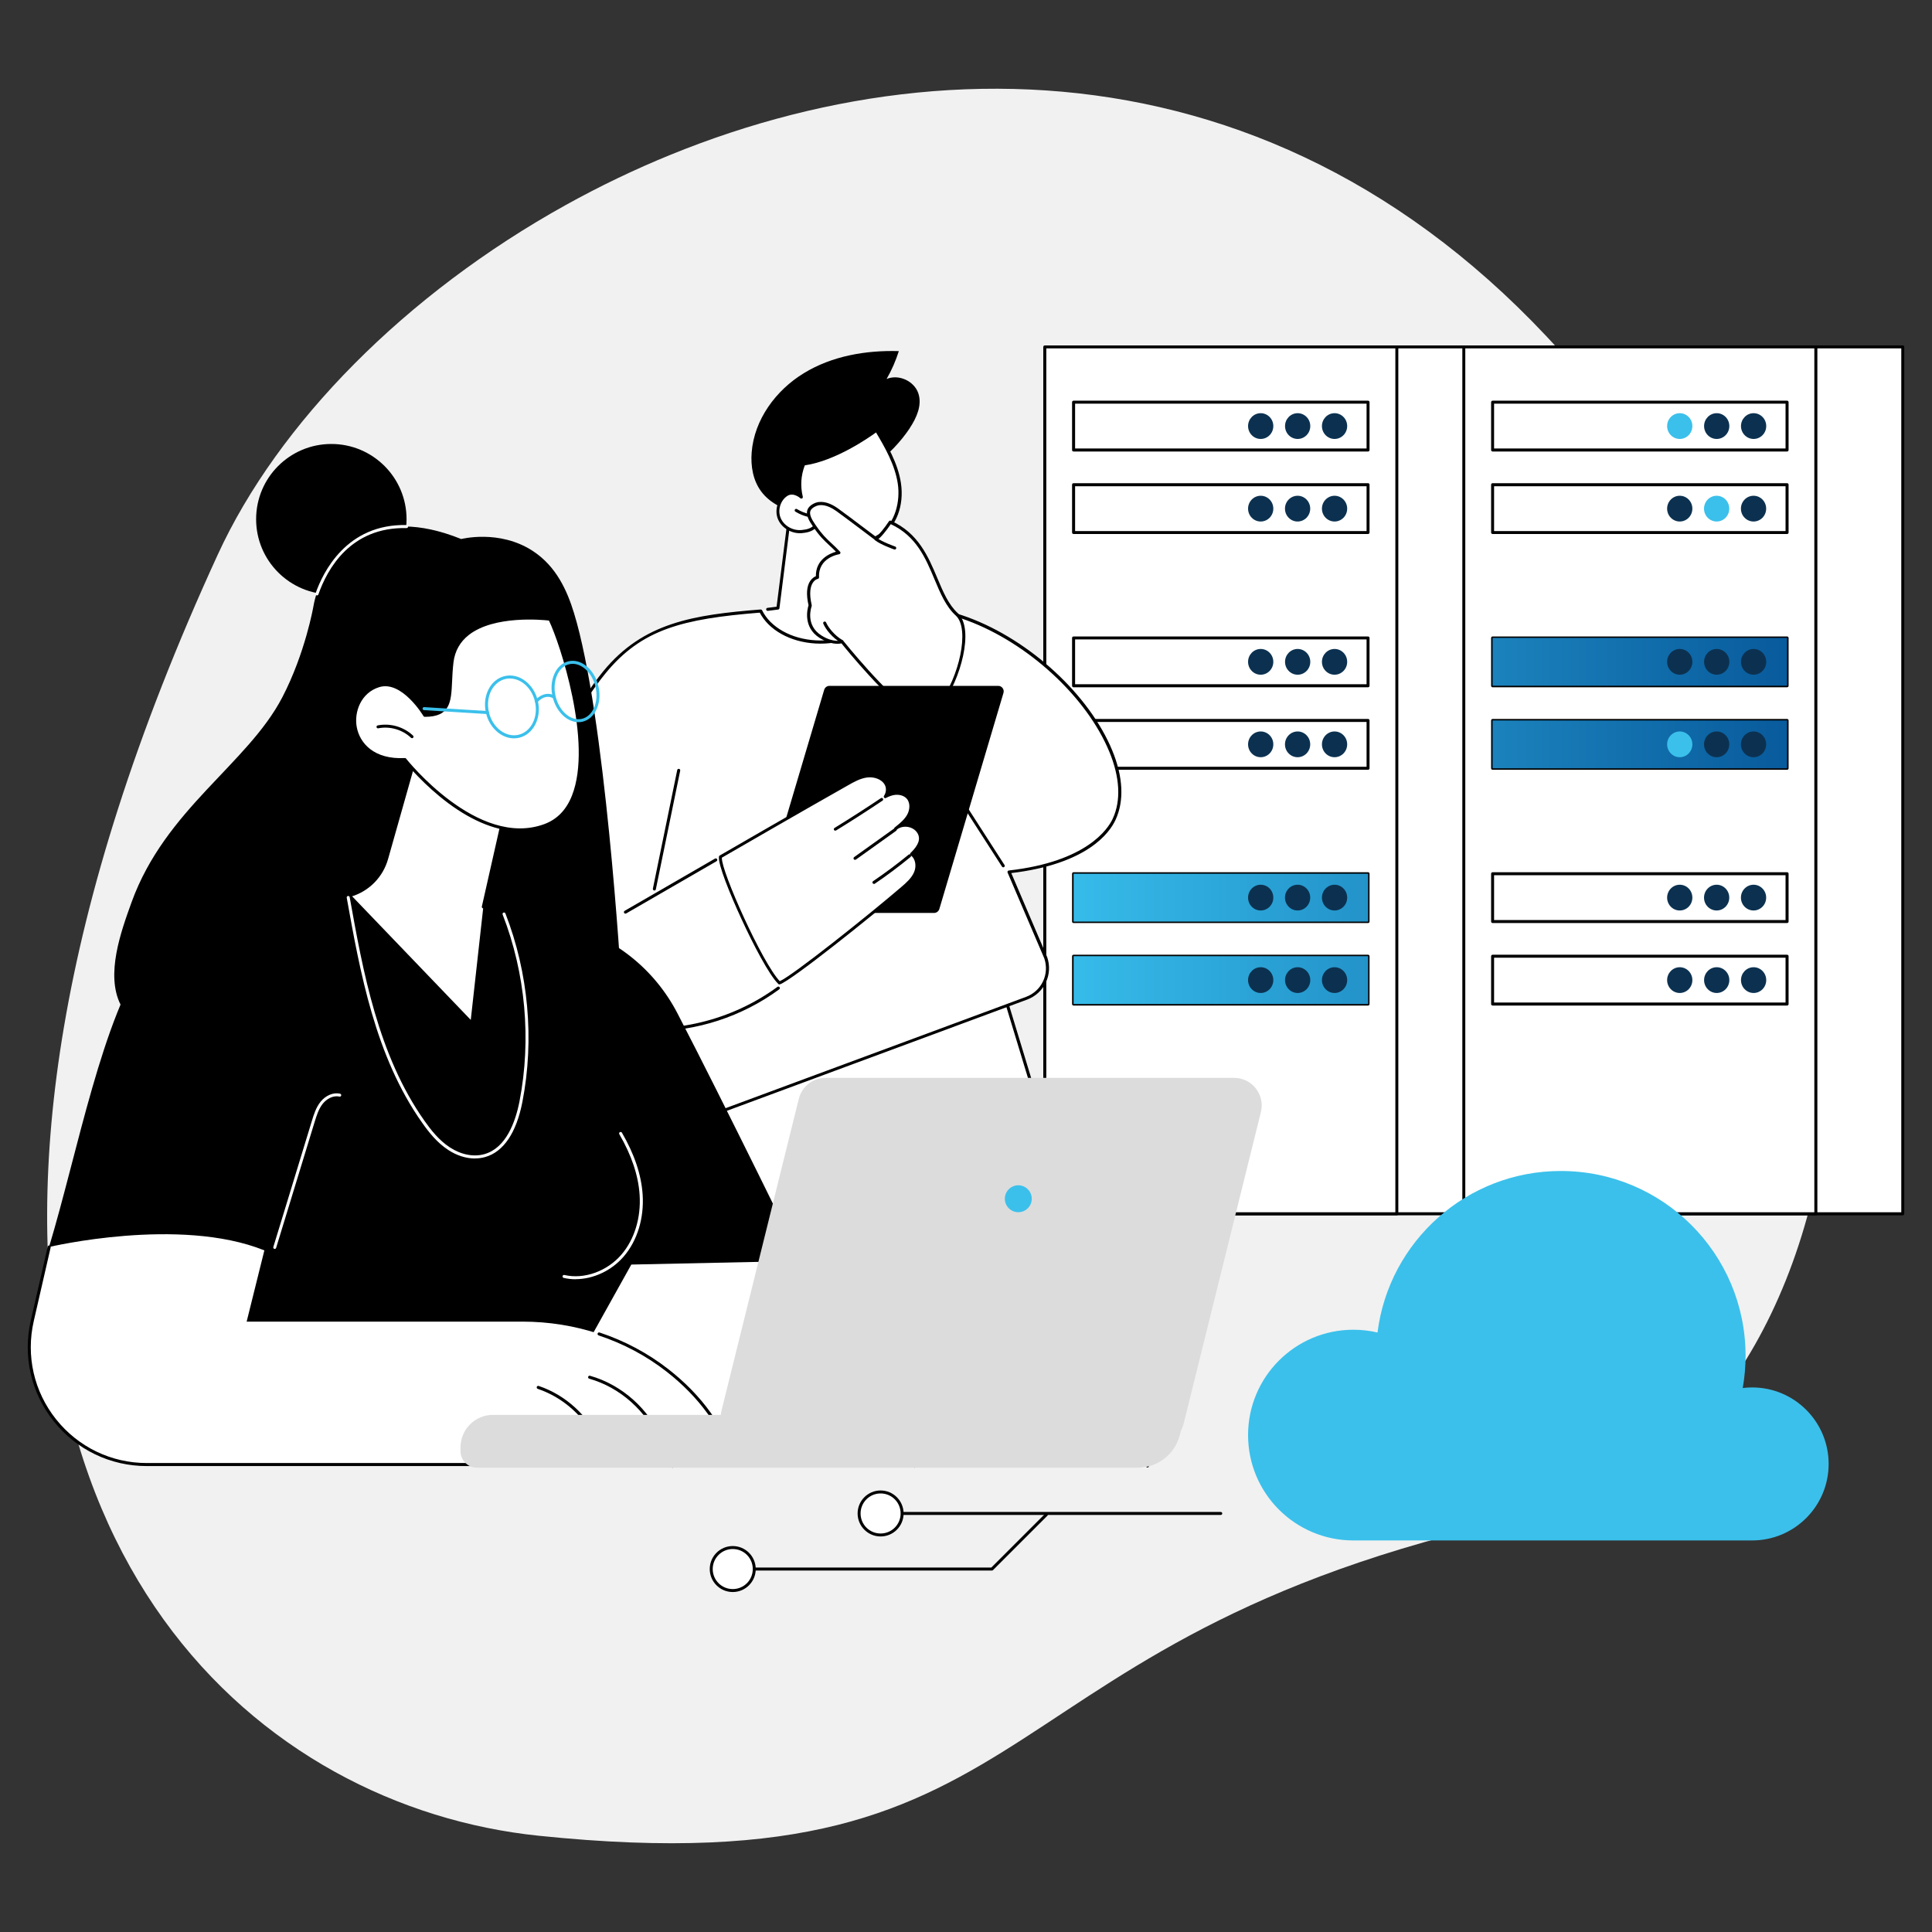 <?xml version="1.0" encoding="UTF-8"?>
<svg id="Layer_1" xmlns="http://www.w3.org/2000/svg" xmlns:xlink="http://www.w3.org/1999/xlink" viewBox="0 0 300 300">
  <rect x="0" y="0" width="300" height="300" fill="#333333" stroke="none"/>
  <defs>
    <style>
      .cls-1 {
        fill: none;
      }

      .cls-2 {
        fill: #f1f1f1;
      }

      .cls-3 {
        fill: url(#linear-gradient-4);
      }

      .cls-4 {
        fill: url(#linear-gradient-3);
      }

      .cls-5 {
        fill: url(#linear-gradient-2);
      }

      .cls-6 {
        fill: url(#linear-gradient);
      }

      .cls-7 {
        fill: #0c3150;
      }

      .cls-8 {
        fill: #3bc0eb;
      }

      .cls-9 {
        clip-path: url(#clippath-1);
      }

      .cls-10 {
        clip-path: url(#clippath-3);
      }

      .cls-11 {
        clip-path: url(#clippath-2);
      }

      .cls-12 {
        fill: #fff;
      }

      .cls-13 {
        fill: #dcdcdc;
      }

      .cls-14 {
        clip-path: url(#clippath);
      }
    </style>
    <clipPath id="clippath">
      <rect class="cls-1" x="166.7" y="135.66" width="45.73" height="7.43" transform="translate(379.14 278.76) rotate(180)"/>
    </clipPath>
    <linearGradient id="linear-gradient" x1="162.5" y1="128.12" x2="282.61" y2="128.12" gradientUnits="userSpaceOnUse">
      <stop offset="0" stop-color="#38bfec"/>
      <stop offset=".52" stop-color="#1e88c1"/>
      <stop offset="1" stop-color="#065698"/>
    </linearGradient>
    <clipPath id="clippath-1">
      <rect class="cls-1" x="166.7" y="148.48" width="45.73" height="7.43" transform="translate(379.14 304.38) rotate(180)"/>
    </clipPath>
    <linearGradient id="linear-gradient-2" y1="128.12" y2="128.12" xlink:href="#linear-gradient"/>
    <clipPath id="clippath-2">
      <rect class="cls-1" x="231.77" y="99.06" width="45.73" height="7.43" transform="translate(509.27 205.54) rotate(180)"/>
    </clipPath>
    <linearGradient id="linear-gradient-3" x1="162.5" y1="128.12" x2="282.61" y2="128.12" xlink:href="#linear-gradient"/>
    <clipPath id="clippath-3">
      <rect class="cls-1" x="231.77" y="111.87" width="45.73" height="7.43" transform="translate(509.27 231.17) rotate(180)"/>
    </clipPath>
    <linearGradient id="linear-gradient-4" x1="162.5" y1="128.12" x2="282.61" y2="128.12" xlink:href="#linear-gradient"/>
  </defs>
  <g>
    <path class="cls-2" d="M9.94,159.42c1.79-10.55,4.54-21.82,8.39-33.83,3.96-12.37,9.08-25.53,15.49-39.48,9.37-20.39,29.15-40.47,54.04-54.28,5.23-2.9,10.69-5.53,16.32-7.82,48.41-19.71,109.82-14.87,152.88,49.66,1.04,1.57,2.05,3.13,3.03,4.7,1.38,2.21,2.7,4.43,3.95,6.64,12.23,21.58,18.44,43.13,20.08,62.9,3.18,38.33-10.83,69.96-31.55,82.19-3.82,2.26-7.86,3.85-12.07,4.7-90.79,18.44-74.71,58.78-156.88,50.25-43.02-4.46-87.68-43.22-73.68-125.64Z"/>
    <g>
      <g>
        <g>
          <rect class="cls-12" x="185.69" y="53.87" width="44.7" height="134.61"/>
          <path d="M230.39,188.71h-44.7c-.13,0-.23-.1-.23-.23V53.87c0-.13.1-.23.23-.23h44.7c.13,0,.23.1.23.23v134.61c0,.13-.1.23-.23.23ZM185.92,188.24h44.24V54.1h-44.24v134.14Z"/>
        </g>
        <g>
          <rect class="cls-12" x="162.23" y="53.87" width="54.67" height="134.61"/>
          <path d="M216.9,188.71h-54.67c-.13,0-.23-.1-.23-.23V53.87c0-.13.1-.23.23-.23h54.67c.13,0,.23.1.23.23v134.61c0,.13-.1.23-.23.23ZM162.47,188.24h54.2V54.1h-54.2v134.14Z"/>
        </g>
        <g>
          <g>
            <rect class="cls-12" x="166.7" y="62.45" width="45.73" height="7.43" transform="translate(379.14 132.33) rotate(180)"/>
            <path d="M212.43,70.11h-45.73c-.13,0-.23-.1-.23-.23v-7.43c0-.13.1-.23.23-.23h45.73c.13,0,.23.1.23.23v7.43c0,.13-.1.23-.23.23ZM166.94,69.64h45.26v-6.96h-45.26v6.96Z"/>
          </g>
          <g>
            <ellipse class="cls-7" cx="207.23" cy="66.16" rx="1.96" ry="2"/>
            <ellipse class="cls-7" cx="201.5" cy="66.16" rx="1.96" ry="2"/>
            <ellipse class="cls-7" cx="195.76" cy="66.16" rx="1.96" ry="2"/>
          </g>
        </g>
        <g>
          <g>
            <rect class="cls-12" x="166.7" y="75.26" width="45.73" height="7.43" transform="translate(379.14 157.95) rotate(180)"/>
            <path d="M212.43,82.92h-45.73c-.13,0-.23-.1-.23-.23v-7.43c0-.13.1-.23.23-.23h45.73c.13,0,.23.1.23.23v7.43c0,.13-.1.23-.23.23ZM166.94,82.46h45.26v-6.96h-45.26v6.96Z"/>
          </g>
          <g>
            <path class="cls-7" d="M205.27,78.98c0-1.1.88-2,1.96-2s1.96.89,1.96,2-.88,2-1.96,2-1.96-.89-1.96-2Z"/>
            <path class="cls-7" d="M199.53,78.98c0-1.1.88-2,1.96-2s1.96.89,1.96,2-.88,2-1.96,2-1.96-.89-1.96-2Z"/>
            <path class="cls-7" d="M193.8,78.98c0-1.1.88-2,1.96-2s1.96.89,1.96,2-.88,2-1.96,2-1.96-.89-1.96-2Z"/>
          </g>
        </g>
        <g>
          <g>
            <rect class="cls-12" x="166.7" y="135.66" width="45.73" height="7.43" transform="translate(379.14 278.76) rotate(180)"/>
            <path d="M212.43,143.33h-45.73c-.13,0-.23-.1-.23-.23v-7.43c0-.13.1-.23.23-.23h45.73c.13,0,.23.1.23.23v7.43c0,.13-.1.23-.23.23ZM166.94,142.86h45.26v-6.96h-45.26v6.96Z"/>
          </g>
          <g class="cls-14">
            <rect class="cls-6" x="162.5" y="97.37" width="120.12" height="61.5"/>
          </g>
          <g>
            <path class="cls-7" d="M205.27,139.38c0-1.1.88-2,1.96-2s1.96.89,1.96,2-.88,2-1.96,2-1.96-.89-1.96-2Z"/>
            <path class="cls-7" d="M199.53,139.38c0-1.1.88-2,1.96-2s1.96.89,1.96,2-.88,2-1.96,2-1.96-.89-1.96-2Z"/>
            <path class="cls-7" d="M193.8,139.38c0-1.1.88-2,1.96-2s1.96.89,1.96,2-.88,2-1.96,2-1.96-.89-1.96-2Z"/>
          </g>
        </g>
        <g>
          <g>
            <rect class="cls-12" x="166.7" y="148.48" width="45.73" height="7.43" transform="translate(379.14 304.38) rotate(180)"/>
            <path d="M212.43,156.14h-45.73c-.13,0-.23-.1-.23-.23v-7.43c0-.13.1-.23.23-.23h45.73c.13,0,.23.1.23.23v7.43c0,.13-.1.23-.23.23ZM166.94,155.67h45.26v-6.96h-45.26v6.96Z"/>
          </g>
          <g class="cls-9">
            <rect class="cls-5" x="162.5" y="97.37" width="120.12" height="61.5"/>
          </g>
          <g>
            <ellipse class="cls-7" cx="207.23" cy="152.19" rx="1.96" ry="2"/>
            <ellipse class="cls-7" cx="201.5" cy="152.19" rx="1.96" ry="2"/>
            <ellipse class="cls-7" cx="195.76" cy="152.19" rx="1.96" ry="2"/>
          </g>
        </g>
        <g>
          <g>
            <rect class="cls-12" x="166.7" y="99.06" width="45.73" height="7.43" transform="translate(379.14 205.54) rotate(180)"/>
            <path d="M212.43,106.72h-45.73c-.13,0-.23-.1-.23-.23v-7.43c0-.13.1-.23.23-.23h45.73c.13,0,.23.1.23.23v7.43c0,.13-.1.23-.23.23ZM166.94,106.25h45.26v-6.96h-45.26v6.96Z"/>
          </g>
          <g>
            <ellipse class="cls-7" cx="207.23" cy="102.77" rx="1.96" ry="2"/>
            <ellipse class="cls-7" cx="201.5" cy="102.77" rx="1.96" ry="2"/>
            <ellipse class="cls-7" cx="195.76" cy="102.77" rx="1.96" ry="2"/>
          </g>
        </g>
        <g>
          <g>
            <rect class="cls-12" x="166.7" y="111.87" width="45.73" height="7.43" transform="translate(379.14 231.17) rotate(180)"/>
            <path d="M212.43,119.53h-45.73c-.13,0-.23-.1-.23-.23v-7.43c0-.13.1-.23.23-.23h45.73c.13,0,.23.1.23.23v7.43c0,.13-.1.23-.23.23ZM166.94,119.06h45.26v-6.96h-45.26v6.96Z"/>
          </g>
          <g>
            <path class="cls-7" d="M205.27,115.58c0-1.1.88-2,1.96-2s1.96.89,1.96,2-.88,2-1.96,2-1.96-.89-1.96-2Z"/>
            <path class="cls-7" d="M199.53,115.58c0-1.1.88-2,1.96-2s1.96.89,1.96,2-.88,2-1.96,2-1.96-.89-1.96-2Z"/>
            <path class="cls-7" d="M193.8,115.58c0-1.1.88-2,1.96-2s1.96.89,1.96,2-.88,2-1.96,2-1.96-.89-1.96-2Z"/>
          </g>
        </g>
      </g>
      <g>
        <g>
          <rect class="cls-12" x="250.76" y="53.87" width="44.7" height="134.61"/>
          <path d="M295.46,188.71h-44.7c-.13,0-.23-.1-.23-.23V53.87c0-.13.1-.23.23-.23h44.7c.13,0,.23.1.23.23v134.61c0,.13-.1.23-.23.23ZM250.99,188.24h44.24V54.1h-44.24v134.14Z"/>
        </g>
        <g>
          <rect class="cls-12" x="227.3" y="53.87" width="54.67" height="134.61"/>
          <path d="M281.97,188.71h-54.67c-.13,0-.23-.1-.23-.23V53.87c0-.13.1-.23.23-.23h54.67c.13,0,.23.1.23.23v134.61c0,.13-.1.23-.23.23ZM227.53,188.24h54.2V54.1h-54.2v134.14Z"/>
        </g>
        <g>
          <g>
            <rect class="cls-12" x="231.77" y="62.45" width="45.73" height="7.43" transform="translate(509.27 132.33) rotate(180)"/>
            <path d="M277.5,70.11h-45.73c-.13,0-.23-.1-.23-.23v-7.43c0-.13.1-.23.23-.23h45.73c.13,0,.23.1.23.23v7.43c0,.13-.1.23-.23.23ZM232,69.64h45.26v-6.96h-45.26v6.96Z"/>
          </g>
          <g>
            <ellipse class="cls-7" cx="272.3" cy="66.16" rx="1.96" ry="2"/>
            <ellipse class="cls-7" cx="266.57" cy="66.16" rx="1.96" ry="2"/>
            <ellipse class="cls-8" cx="260.83" cy="66.16" rx="1.96" ry="2"/>
          </g>
        </g>
        <g>
          <g>
            <rect class="cls-12" x="231.77" y="75.26" width="45.73" height="7.43" transform="translate(509.27 157.95) rotate(180)"/>
            <path d="M277.5,82.92h-45.73c-.13,0-.23-.1-.23-.23v-7.43c0-.13.1-.23.23-.23h45.73c.13,0,.23.1.23.23v7.43c0,.13-.1.23-.23.23ZM232,82.46h45.26v-6.96h-45.26v6.96Z"/>
          </g>
          <g>
            <path class="cls-7" d="M270.33,78.98c0-1.1.88-2,1.96-2s1.96.89,1.96,2-.88,2-1.96,2-1.96-.89-1.96-2Z"/>
            <path class="cls-8" d="M264.6,78.98c0-1.1.88-2,1.96-2s1.96.89,1.96,2-.88,2-1.96,2-1.96-.89-1.96-2Z"/>
            <path class="cls-7" d="M258.87,78.98c0-1.1.88-2,1.96-2s1.96.89,1.96,2-.88,2-1.96,2-1.96-.89-1.96-2Z"/>
          </g>
        </g>
        <g>
          <g>
            <rect class="cls-12" x="231.77" y="135.66" width="45.73" height="7.43" transform="translate(509.27 278.76) rotate(180)"/>
            <path d="M277.5,143.33h-45.73c-.13,0-.23-.1-.23-.23v-7.43c0-.13.1-.23.23-.23h45.73c.13,0,.23.1.23.23v7.43c0,.13-.1.23-.23.23ZM232,142.86h45.26v-6.96h-45.26v6.96Z"/>
          </g>
          <g>
            <path class="cls-7" d="M270.33,139.38c0-1.1.88-2,1.96-2s1.96.89,1.96,2-.88,2-1.96,2-1.96-.89-1.96-2Z"/>
            <path class="cls-7" d="M264.6,139.38c0-1.1.88-2,1.96-2s1.96.89,1.96,2-.88,2-1.96,2-1.96-.89-1.96-2Z"/>
            <path class="cls-7" d="M258.87,139.38c0-1.1.88-2,1.96-2s1.96.89,1.96,2-.88,2-1.96,2-1.96-.89-1.96-2Z"/>
          </g>
        </g>
        <g>
          <g>
            <rect class="cls-12" x="231.77" y="148.48" width="45.73" height="7.43" transform="translate(509.27 304.38) rotate(180)"/>
            <path d="M277.5,156.14h-45.73c-.13,0-.23-.1-.23-.23v-7.43c0-.13.1-.23.23-.23h45.73c.13,0,.23.1.23.23v7.43c0,.13-.1.23-.23.23ZM232,155.67h45.26v-6.96h-45.26v6.96Z"/>
          </g>
          <g>
            <ellipse class="cls-7" cx="272.3" cy="152.19" rx="1.96" ry="2"/>
            <ellipse class="cls-7" cx="266.57" cy="152.19" rx="1.96" ry="2"/>
            <ellipse class="cls-7" cx="260.83" cy="152.19" rx="1.96" ry="2"/>
          </g>
        </g>
        <g>
          <g>
            <rect class="cls-12" x="231.77" y="99.06" width="45.73" height="7.43" transform="translate(509.27 205.54) rotate(180)"/>
            <path d="M277.5,106.72h-45.73c-.13,0-.23-.1-.23-.23v-7.43c0-.13.1-.23.23-.23h45.73c.13,0,.23.1.23.23v7.43c0,.13-.1.23-.23.23ZM232,106.25h45.26v-6.96h-45.26v6.96Z"/>
          </g>
          <g class="cls-11">
            <rect class="cls-4" x="162.5" y="97.37" width="120.12" height="61.5"/>
          </g>
          <g>
            <ellipse class="cls-7" cx="272.3" cy="102.77" rx="1.96" ry="2"/>
            <ellipse class="cls-7" cx="266.57" cy="102.77" rx="1.96" ry="2"/>
            <ellipse class="cls-7" cx="260.83" cy="102.77" rx="1.96" ry="2"/>
          </g>
        </g>
        <g>
          <g>
            <rect class="cls-12" x="231.77" y="111.87" width="45.73" height="7.43" transform="translate(509.27 231.17) rotate(180)"/>
            <path d="M277.5,119.53h-45.73c-.13,0-.23-.1-.23-.23v-7.43c0-.13.1-.23.23-.23h45.73c.13,0,.23.1.23.23v7.43c0,.13-.1.23-.23.23ZM232,119.06h45.26v-6.96h-45.26v6.96Z"/>
          </g>
          <g class="cls-10">
            <rect class="cls-3" x="162.5" y="97.37" width="120.12" height="61.5"/>
          </g>
          <g>
            <path class="cls-7" d="M270.33,115.58c0-1.1.88-2,1.96-2s1.96.89,1.96,2-.88,2-1.96,2-1.96-.89-1.96-2Z"/>
            <path class="cls-7" d="M264.6,115.58c0-1.1.88-2,1.96-2s1.96.89,1.96,2-.88,2-1.96,2-1.96-.89-1.96-2Z"/>
            <path class="cls-8" d="M258.87,115.58c0-1.1.88-2,1.96-2s1.96.89,1.96,2-.88,2-1.96,2-1.96-.89-1.96-2Z"/>
          </g>
        </g>
      </g>
    </g>
    <g>
      <g>
        <polygon class="cls-12" points="178.27 227.9 155.79 153.99 130.52 145.53 105.99 162.86 104.41 227.9 178.27 227.9"/>
        <path d="M104.42,227.9s0,0,0,0c-.13,0-.23-.11-.23-.24l1.57-64.8c0-.07.04-.14.1-.19l24.54-17.33c.06-.04.14-.05.21-.03l25.27,8.47c.07.02.13.08.15.15l22.37,73.64c.04.12-.03.25-.16.29s-.25-.03-.29-.16l-22.34-73.52-25.04-8.39-24.34,17.2-1.57,64.69c0,.13-.11.23-.23.23Z"/>
        <path d="M142.01,227.9c-.12,0-.22-.09-.23-.21l-4.53-39.17c-.16-1.39.4-2.74,1.49-3.61l2.17-1.74c.1-.08.25-.06.33.04.08.1.06.25-.04.33l-2.17,1.74c-.96.77-1.46,1.97-1.31,3.19l4.53,39.17c.01.13-.08.24-.21.26,0,0-.02,0-.03,0Z"/>
      </g>
      <g>
        <g>
          <path d="M141.27,66.47c1.06-1.6,1.94-3.57,1.33-5.39-.64-1.92-3.06-3.02-4.93-2.23.79-1.37,1.42-2.82,1.9-4.33-5.11-.15-10.36.75-14.72,3.41-4.37,2.65-7.73,7.22-8.13,12.31-.17,2.12.2,4.35,1.47,6.06,1.33,1.8,3.47,2.81,5.64,3.35,2.82.7,5.93.68,8.5-.67,1.73-.92,3.15-2.52,3.76-4.39.16-.48.26-.97.3-1.47.03-.36-.15-1.02-.02-1.34.16-.38.87-.75,1.18-1.03.44-.39.87-.8,1.27-1.22.91-.95,1.74-1.98,2.47-3.07Z"/>
          <path d="M136.56,66.68c-.06,0-.12-.02-.16-.07-.09-.09-.09-.24,0-.33,1.07-1.08,1.86-2.41,2.28-3.87.04-.12.17-.19.29-.16.12.04.19.17.16.29-.45,1.53-1.28,2.93-2.4,4.07-.05.05-.11.07-.17.07Z"/>
        </g>
        <path class="cls-12" d="M136.09,94.25l-2.86-.31.75-9.75s-2.37-11.88-11.51-3.01l-1.67,13.24-2.69.34s1.09,6.18,8.76,6.16c6.52-.01,9.33-2.21,9.22-6.66Z"/>
        <path d="M119.2,94.85c-.12,0-.22-.09-.23-.2-.02-.13.07-.24.2-.26l1.42-.18,1.65-13.06c0-.05.03-.1.07-.14,2.84-2.76,5.35-3.82,7.45-3.17,3.37,1.05,4.41,6.09,4.46,6.3,0,.02,0,.04,0,.06l-.74,9.53,1.46.16c.13.01.22.13.21.26-.01.13-.13.22-.26.21l-1.68-.18c-.13-.01-.22-.12-.21-.25l.75-9.72c-.09-.42-1.15-4.99-4.13-5.92-1.91-.59-4.24.42-6.93,3l-1.66,13.16c-.01.11-.1.19-.2.2l-1.6.2s-.02,0-.03,0Z"/>
        <g>
          <path class="cls-12" d="M126.7,81.63c1.37,1.17,3,2.08,4.77,2.42,1.77.34,3.69.06,5.19-.93,2.52-1.67,3.43-5.05,2.98-8.04-.44-2.99-2-5.68-3.54-8.27,0,0-5.89,4.51-11.3,5.24-.69,1.76-.77,3.47-.37,5.15,0,0-1.2-1.09-2.3-.37-1.19.78-1.67,2.46-1.1,3.76.57,1.3,2.07,2.1,3.48,1.96.8-.08,1.53-.23,2.18-.92Z"/>
          <path d="M132.93,84.42c-.49,0-.99-.05-1.49-.14-1.62-.31-3.24-1.11-4.72-2.33-.69.64-1.48.76-2.17.83-1.55.15-3.11-.73-3.72-2.1-.62-1.4-.09-3.22,1.18-4.05.78-.51,1.59-.24,2.09.04-.27-1.59-.1-3.17.5-4.71.03-.08.1-.13.19-.15,5.29-.71,11.13-5.15,11.19-5.2.05-.04.12-.06.19-.04.07.01.12.05.16.11,1.38,2.32,3.1,5.21,3.57,8.35.51,3.44-.7,6.69-3.09,8.27-1.1.73-2.46,1.11-3.87,1.11ZM126.7,81.39c.05,0,.11.02.15.06,1.45,1.25,3.06,2.06,4.66,2.37,1.81.34,3.64.02,5.02-.9,2.54-1.69,3.28-5.14,2.88-7.81-.44-2.95-2.04-5.71-3.38-7.96-1.1.8-6.27,4.41-11.06,5.11-.61,1.61-.71,3.21-.31,4.88.02.1-.02.2-.11.25-.09.05-.2.04-.28-.03-.04-.04-1.08-.96-2.02-.35-1.09.71-1.54,2.27-1.01,3.47.53,1.19,1.89,1.96,3.25,1.82.84-.08,1.47-.25,2.03-.84.05-.05.11-.07.17-.07Z"/>
        </g>
        <path d="M125.57,80.27s-.04,0-.05,0c-.71-.16-1.38-.44-2.01-.82-.11-.07-.15-.21-.08-.32.07-.11.21-.15.32-.08.58.35,1.21.61,1.87.76.13.03.2.15.18.28-.02.11-.12.18-.23.18Z"/>
      </g>
      <g>
        <g>
          <path class="cls-12" d="M172.99,127.22c4.4-9.47-8.28-25.77-22.75-31.11-5.53-2.04-10.62-2.23-14.14-2.02-.31.98-.75,1.93-1.4,2.74-1.26,1.55-3.27,2.4-5.2,2.71-1.85.29-3.8.19-5.61-.31-1.63-.45-3.21-1.28-4.42-2.48-.55-.55-1-1.18-1.35-1.86-11.25.89-18.33,2.26-24.27,9.51-7.66,9.35-14.04,26.94-12.18,38.04,1.86,11.1,6.96,14.54,13.48,16.68l-.29,6.01c-.32,6.65,6.26,11.47,12.51,9.15l52.02-19.27c2.53-.94,3.86-3.72,2.99-6.27-1.9-4.45-3.8-8.9-5.71-13.35,12.93-1.46,15.81-7.08,16.31-8.16Z"/>
          <path d="M104.14,175.09c-1.99,0-3.96-.63-5.62-1.84-2.59-1.89-4.04-4.94-3.89-8.14l.28-5.83c-6.78-2.26-11.66-6.02-13.47-16.81-.88-5.24.02-12.27,2.53-19.79,2.36-7.07,5.9-13.79,9.7-18.44,6.23-7.6,14.06-8.77,24.44-9.6.09,0,.18.04.23.13.33.66.77,1.27,1.3,1.8,1.11,1.1,2.6,1.94,4.32,2.42,1.77.49,3.67.6,5.51.3,1.25-.2,3.58-.81,5.06-2.63.58-.71,1.02-1.58,1.36-2.66.03-.09.11-.16.21-.16,5-.29,9.79.39,14.24,2.03,9.62,3.56,18.82,12.05,22.37,20.66,1.7,4.12,1.87,7.84.51,10.78-.94,2.03-4.4,6.86-16.19,8.26l5.58,13.06c.92,2.71-.46,5.6-3.13,6.59l-52.02,19.27c-1.08.4-2.2.6-3.32.6ZM117.99,95.13c-12.02.97-18.35,2.57-23.96,9.42-7.41,9.04-14.05,26.41-12.13,37.86,1.78,10.65,6.61,14.29,13.32,16.5.1.03.17.13.16.23l-.29,6.01c-.14,3.05,1.24,5.94,3.7,7.74,2.46,1.8,5.64,2.24,8.5,1.18l52.02-19.27c2.43-.9,3.68-3.53,2.85-5.98l-5.7-13.33c-.03-.07-.02-.15.01-.21.04-.06.1-.11.18-.11,12.13-1.37,15.41-6.49,16.13-8.03,1.31-2.81,1.13-6.41-.52-10.4-3.5-8.49-12.59-16.88-22.1-20.4-4.33-1.6-9.01-2.28-13.89-2.01-.35,1.07-.81,1.94-1.39,2.66-1.58,1.94-4.03,2.58-5.35,2.79-1.91.3-3.88.19-5.71-.32-1.79-.5-3.36-1.38-4.52-2.54-.53-.53-.97-1.13-1.32-1.78Z"/>
        </g>
        <g>
          <path d="M155.79,134.68c-.08,0-.15-.04-.2-.11l-15.87-24.66c-.07-.11-.04-.25.07-.32.11-.07.25-.04.32.07l15.87,24.66c.07.11.04.25-.07.32-.04.03-.08.04-.13.04Z"/>
          <g>
            <g>
              <path class="cls-12" d="M148.57,95.42c-3.82-3.49-3.44-11.26-10.34-14.32-.72,1.09-1.68,2.29-2.21,2.58-2.7-2.01-3.53-2.69-6.03-4.5-.79-.58-1.85-1.1-2.87-.96-.49.07-1.14.41-1.41.83-.53.83.29,1.96.8,2.71,1.41,2.09,2.3,2.5,3.74,4.07,0,0-3.5.54-3.32,3.83,0,0-2.07.37-1.13,4.35,0,0-1.17,3.12,1.62,4.87,2.01,1.26,3.33.76,3.33.76,0,0,6.72,8.41,11.09,11.29,4.38,2.88,10.31-12.24,6.73-15.51Z"/>
              <path d="M143,111.52c-.45,0-.88-.13-1.29-.4-4.12-2.72-10.18-10.14-11.05-11.22-.44.1-1.67.23-3.37-.83-2.68-1.68-1.9-4.59-1.74-5.08-.38-1.67-.3-2.94.25-3.77.3-.45.67-.66.89-.75-.04-2.62,2.18-3.53,3.12-3.8-.38-.39-.72-.71-1.06-1.02-.77-.72-1.49-1.39-2.43-2.78l-.08-.11c-.52-.77-1.32-1.93-.73-2.86.33-.51,1.06-.87,1.58-.94,1.16-.16,2.29.46,3.04,1,1.49,1.08,2.39,1.77,3.44,2.56.68.52,1.44,1.09,2.46,1.85.46-.34,1.27-1.31,2.01-2.43.06-.1.19-.13.29-.08,4.28,1.9,5.83,5.62,7.21,8.89.89,2.12,1.73,4.13,3.19,5.47,2.66,2.43.34,10.53-2.47,14.14-1.1,1.41-2.22,2.14-3.26,2.14ZM130.75,99.4c.07,0,.14.03.18.09.07.08,6.74,8.41,11.04,11.24,1.53,1.01,3.12-.59,3.93-1.63,2.97-3.82,4.77-11.45,2.52-13.51-1.54-1.4-2.4-3.46-3.31-5.63-1.39-3.31-2.82-6.72-6.79-8.57-.67.99-1.6,2.17-2.18,2.49-.08.04-.18.04-.25-.02-1.09-.81-1.88-1.41-2.59-1.95-1.05-.79-1.95-1.47-3.43-2.55-.56-.4-1.64-1.06-2.7-.91-.41.06-1.01.36-1.25.73-.42.66.24,1.63.72,2.34l.08.11c.91,1.34,1.58,1.97,2.36,2.7.42.39.85.79,1.36,1.34.06.06.08.15.05.24-.03.08-.1.14-.18.15-.13.02-3.29.55-3.13,3.59,0,.12-.08.22-.19.24-.02,0-.45.09-.79.62-.32.5-.61,1.51-.16,3.45.01.04,0,.09,0,.14-.04.12-1.07,2.97,1.53,4.59,1.87,1.17,3.11.74,3.13.74.03,0,.05-.01.08-.01Z"/>
            </g>
            <path d="M130.7,99.84s-.08,0-.11-.03c-1.29-.73-2.38-2.07-2.75-2.97-.05-.12,0-.26.13-.31.12-.05.26,0,.31.13.29.7,1.28,2.02,2.55,2.74.11.06.15.21.09.32-.04.08-.12.12-.2.12Z"/>
            <path d="M138.94,85.33s-.05,0-.08-.01c-.09-.03-2.13-.75-2.98-1.43-.1-.08-.12-.23-.04-.33.08-.1.23-.12.33-.04.78.63,2.82,1.34,2.84,1.35.12.04.19.18.14.3-.03.1-.12.16-.22.16Z"/>
          </g>
        </g>
        <path d="M155.01,106.5h-26.22c-.37,0-.7.25-.81.61l-9.96,33.56c-.16.54.25,1.09.81,1.09h26.22c.37,0,.7-.25.81-.61l9.96-33.56c.16-.54-.25-1.09-.81-1.09Z"/>
        <g>
          <g>
            <g>
              <path class="cls-12" d="M141.55,132.64c1.13-1.09,1.81-2.27,1.1-3.42-.72-1.16-2.53-1.43-3.55-.53.76-.6,1.54-1.22,2-2.07.46-.85.52-1.99-.11-2.72-.56-.64-1.52-.8-2.35-.61-.41.09-.79.25-1.17.45.36-.54.46-1.3.15-1.9-.52-1.01-1.79-1.44-2.92-1.31-1.13.13-2.15.7-3.14,1.26-6.62,3.72-19.69,11.29-19.69,11.29-.34,1.88,6.54,17.03,9.15,19.57,1.69-.51,14.32-10.63,19.11-14.74.8-.69,1.63-1.42,2.04-2.39.41-.98.26-2.27-.62-2.86Z"/>
              <path d="M121.02,152.86c-.06,0-.12-.02-.16-.07-1.43-1.39-3.9-6.12-5.73-10.1-1.74-3.76-3.69-8.55-3.49-9.68.01-.07.05-.13.11-.16.13-.08,13.15-7.61,19.69-11.29.95-.54,2.03-1.15,3.23-1.28,1.13-.13,2.55.27,3.15,1.44.23.45.27,1.01.11,1.53.22-.09.43-.15.64-.2.8-.18,1.89-.09,2.58.69.75.85.6,2.15.14,2.99-.25.46-.58.85-.95,1.2.22-.02.44-.01.67.02.78.12,1.45.53,1.83,1.14.66,1.05.35,2.21-.94,3.52.82.74.88,2.04.49,2.97-.44,1.06-1.36,1.85-2.1,2.48-4.83,4.14-17.46,14.26-19.2,14.79-.02,0-.04,0-.07,0ZM112.09,133.21c-.08,2.14,6.29,16.33,8.99,19.15,2.01-.87,13.72-10.2,18.9-14.65.7-.6,1.57-1.35,1.97-2.31.36-.85.25-2.05-.54-2.58-.06-.04-.1-.1-.1-.17,0-.07.02-.14.07-.19,1.28-1.24,1.62-2.23,1.06-3.13-.31-.49-.85-.83-1.5-.93-.58-.09-1.13.04-1.56.33-.05.04-.1.08-.16.12-.1.08-.24.06-.32-.03-.08-.1-.07-.24.03-.33.06-.05.11-.09.17-.14.66-.52,1.36-1.11,1.78-1.87.38-.7.52-1.77-.08-2.46-.45-.51-1.28-.73-2.12-.54-.35.08-.71.22-1.11.43-.09.05-.21.03-.28-.05-.07-.08-.08-.2-.02-.29.34-.5.39-1.17.14-1.66-.5-.97-1.74-1.29-2.69-1.19-1.1.12-2.14.71-3.05,1.23-6.23,3.51-18.34,10.51-19.58,11.23Z"/>
            </g>
            <path d="M129.71,128.99c-.08,0-.16-.04-.2-.11-.07-.11-.03-.25.08-.32,2.42-1.49,4.84-3.04,7.19-4.62.11-.07.25-.04.32.06.07.11.04.25-.06.32-2.36,1.58-4.79,3.14-7.21,4.63-.04.02-.08.03-.12.03Z"/>
            <path d="M132.77,133.52c-.07,0-.14-.03-.19-.1-.08-.1-.05-.25.05-.33l6.24-4.46c.1-.08.25-.05.33.05.08.11.05.25-.05.33l-6.24,4.46s-.09.04-.14.04Z"/>
            <path d="M135.7,137.25c-.07,0-.15-.04-.19-.1-.07-.11-.04-.25.06-.32,1.89-1.28,3.75-2.67,5.52-4.12.1-.08.25-.07.33.03.08.1.07.25-.03.33-1.78,1.46-3.65,2.86-5.55,4.15-.04.03-.09.04-.13.04Z"/>
          </g>
          <path d="M101.02,160.14c-1.78,0-3.56-.14-5.33-.43-.13-.02-.21-.14-.19-.27.02-.13.14-.21.27-.19,8.73,1.42,17.82-.77,24.95-6.01.1-.08.25-.05.33.05.08.1.05.25-.05.33-5.78,4.25-12.84,6.53-19.97,6.53Z"/>
          <path d="M97.11,141.87c-.08,0-.16-.04-.2-.12-.06-.11-.03-.25.09-.32l14.03-8.11c.11-.06.25-.03.32.09.06.11.03.25-.09.32l-14.03,8.11s-.08.03-.12.03Z"/>
          <path d="M101.61,138.27s-.03,0-.05,0c-.13-.03-.21-.15-.18-.28l3.78-18.42c.03-.13.15-.21.28-.18.13.03.21.15.18.28l-3.78,18.42c-.02.11-.12.19-.23.19Z"/>
        </g>
      </g>
    </g>
    <path class="cls-8" d="M272.07,215.44c-.49,0-.98.03-1.46.09.29-1.63.44-3.3.44-5.01,0-15.84-12.84-28.69-28.69-28.69-14.62,0-26.69,10.94-28.46,25.08-1.2-.28-2.45-.43-3.74-.43-9.04,0-16.36,7.32-16.36,16.36s7.32,16.36,16.36,16.36h61.91c6.56,0,11.88-5.32,11.88-11.88s-5.32-11.88-11.88-11.88Z"/>
    <g>
      <g>
        <circle cx="51.45" cy="80.62" r="11.68"/>
        <path d="M96.55,153.75c-14.04,3.69-70.02,17.72-77.82,2.27-2.37-4.7.07-11.41,1.71-15.95,5.23-14.42,18-21.44,23.39-31.78,3.58-6.88,4.83-14.1,4.83-14.1.13-.77,1.35-7.77,7.97-11.07,3.43-1.71,8.25-2.13,14.99.58,0,0,5.91-1.53,11.09,1.84,3.69,2.4,5.36,6.21,6.41,9.62,4.83,15.68,7.29,56.08,7.43,58.59Z"/>
        <path class="cls-12" d="M49.22,92.45s-.05,0-.08-.01c-.12-.04-.19-.18-.14-.3,1.14-3.26,4.8-10.83,14.14-10.61.13,0,.23.11.23.24s-.11.23-.24.23c-8.71-.2-12.32,6.37-13.69,10.3-.03.1-.12.16-.22.16Z"/>
      </g>
      <g>
        <g>
          <polygon class="cls-12" points="135.54 222.58 83.57 222.58 87.28 192.39 115.74 186.86 135.54 222.58"/>
          <path d="M135.54,222.81h-51.98c-.07,0-.13-.03-.18-.08-.04-.05-.07-.12-.06-.18l3.71-30.19c.01-.1.09-.18.19-.2l28.47-5.54c.1-.02.2.03.25.12l19.8,35.72c.04.07.04.16,0,.23s-.12.12-.2.12ZM83.83,222.35h51.32l-19.53-35.23-28.13,5.47-3.66,29.76Z"/>
        </g>
        <path d="M98.04,196.36l26.35-.56s-11.79-24.17-19.2-38.46c-3.53-6.81-9.77-11.82-17.19-13.76-12.27-3.22-32.77-6.85-53.76-2.83-4.56.87-8.61,3.47-11.29,7.26-7.11,10.08-10.83,30.66-15.33,45.61l29.09.53-6.93,24.21,56.17-.32,12.08-21.68Z"/>
        <path class="cls-12" d="M114.11,227.41H22.79c-11.72,0-20.4-10.89-17.78-22.31l2.63-11.47s20.22-4.79,33.41.53l-2.75,11.06h42.82c8.14,0,16.12,2.57,22.53,7.57,4.35,3.39,8.46,8.14,10.47,14.62Z"/>
        <path d="M114.11,227.65H22.79c-5.66,0-10.92-2.54-14.45-6.96-3.53-4.42-4.82-10.12-3.56-15.64l2.63-11.47c.03-.13.15-.2.28-.18.13.03.2.15.18.28l-2.63,11.47c-1.23,5.37.03,10.93,3.47,15.24,3.44,4.31,8.57,6.79,14.08,6.79h91c-1.77-5.47-5.23-10.25-10.29-14.2-3.14-2.45-6.69-4.34-10.55-5.62-.12-.04-.19-.17-.15-.3.04-.12.17-.19.3-.15,3.91,1.3,7.51,3.22,10.69,5.7,5.23,4.08,8.78,9.04,10.55,14.74.02.07,0,.15-.04.21-.04.06-.11.1-.19.1Z"/>
        <path d="M102.57,223.94c-.09,0-.18-.05-.22-.15-1.89-4.63-6.05-8.35-10.86-9.71-.12-.03-.2-.16-.16-.29s.16-.2.29-.16c4.95,1.39,9.23,5.22,11.17,9.98.05.12,0,.26-.13.3-.03.01-.06.02-.09.02Z"/>
        <path d="M92.89,224.15c-.09,0-.17-.05-.21-.14-1.73-3.88-5.16-7-9.18-8.35-.12-.04-.19-.17-.15-.3.04-.12.17-.19.3-.15,4.15,1.39,7.68,4.61,9.46,8.6.05.12,0,.26-.12.31-.03.01-.06.02-.1.02Z"/>
        <path class="cls-12" d="M42.67,193.94s-.05,0-.07-.01c-.12-.04-.19-.17-.16-.29l5.98-19.56c.3-.99.64-2.1,1.35-2.99.81-1.01,2-1.5,3.04-1.26.13.03.2.16.17.28-.03.13-.16.2-.28.17-.99-.23-2,.38-2.57,1.09-.65.81-.96,1.84-1.27,2.83l-5.98,19.56c-.03.1-.12.17-.22.17Z"/>
        <path class="cls-12" d="M73.76,179.89c-1.37,0-2.82-.45-4.15-1.32-1.76-1.15-3.05-2.79-4.08-4.26-7.28-10.31-9.62-23.38-11.69-34.91-.02-.13.06-.25.19-.27.13-.02.25.06.27.19,2.06,11.48,4.39,24.5,11.61,34.72,1.01,1.43,2.26,3.03,3.95,4.13,1.75,1.14,3.7,1.52,5.37,1.04,3.37-.97,4.81-5,5.44-8.21,1.86-9.59.93-19.89-2.62-28.99-.05-.12.01-.26.13-.3.12-.05.26.01.3.13,3.58,9.18,4.52,19.57,2.64,29.25-.93,4.79-2.92,7.76-5.77,8.57-.51.15-1.05.22-1.6.22Z"/>
        <path class="cls-12" d="M89.36,198.64c-.62,0-1.23-.07-1.83-.21-.13-.03-.2-.15-.17-.28.03-.13.15-.2.28-.17,3.05.71,6.61-.56,8.85-3.16,2.03-2.36,3.06-5.74,2.83-9.28-.19-3-1.26-6.17-3.15-9.42-.07-.11-.03-.25.08-.32.11-.06.25-.03.32.08,1.93,3.31,3.02,6.55,3.22,9.62.24,3.66-.83,7.16-2.94,9.61-1.91,2.22-4.75,3.52-7.48,3.52Z"/>
      </g>
      <g>
        <path class="cls-12" d="M75.05,140.81l-1.95,17.56-18.61-19.39c2.69-.82,4.79-2.96,5.55-5.67l5.06-17.9,14.08,7.07-4.14,18.33Z"/>
        <path d="M75.05,141.05s-.03,0-.05,0c-.13-.03-.2-.15-.18-.28l4.1-18.15-13.67-6.86-4.99,17.63c-.79,2.8-2.93,4.98-5.71,5.83-.12.04-.25-.03-.29-.16-.04-.12.03-.25.16-.29,2.63-.8,4.65-2.87,5.4-5.51l5.06-17.9c.02-.07.07-.12.13-.15.06-.03.14-.03.2,0l14.08,7.07c.1.05.15.16.12.26l-4.14,18.33c-.02.11-.12.18-.23.18Z"/>
        <g>
          <path class="cls-12" d="M65.96,111.07s-3.41-5.76-7.15-4.6c-5.7,1.77-5.33,11.95,4.06,11.46,0,0,11.1,14.19,21.76,10.25,10.65-3.94,2.84-27.93.77-32.04,0,0-14.15-1.88-15.21,6.65-.62,4.96.58,8.28-4.23,8.28Z"/>
          <path d="M80.76,129.09c-3.46,0-7.25-1.47-11.15-4.37-3.71-2.76-6.38-5.96-6.85-6.55-.19,0-.37.01-.55.01-4.66,0-6.82-2.66-7.28-5.24-.53-2.98,1.11-5.85,3.81-6.7,3.61-1.12,6.82,3.74,7.35,4.59,3.4-.04,3.49-1.83,3.64-5.05.04-.91.09-1.93.23-3.03.23-1.88,1.1-3.41,2.59-4.56,4.38-3.38,12.54-2.34,12.88-2.29.08.01.14.06.18.13,1.66,3.3,6.98,19.22,3.66,27.65-.93,2.35-2.46,3.94-4.56,4.71-1.26.46-2.58.69-3.95.69ZM62.87,117.7c.07,0,.14.03.18.09.11.14,11.12,14.01,21.49,10.17,1.97-.73,3.41-2.22,4.28-4.44,3.23-8.2-1.88-23.66-3.58-27.16-1.04-.12-8.48-.83-12.41,2.21-1.38,1.07-2.19,2.5-2.41,4.25-.13,1.08-.18,2.1-.22,2.99-.15,3.19-.26,5.5-4.24,5.5-.08,0-.16-.04-.2-.11-.03-.06-3.36-5.59-6.88-4.5-2.83.88-3.91,3.84-3.49,6.17.45,2.5,2.65,5.09,7.47,4.84,0,0,0,0,.01,0Z"/>
        </g>
        <path d="M63.98,114.62c-.06,0-.12-.02-.16-.06-1.33-1.26-3.28-1.83-5.08-1.47-.13.03-.25-.06-.27-.18-.03-.13.06-.25.18-.27,1.95-.39,4.05.22,5.49,1.59.09.09.1.24,0,.33-.05.05-.11.07-.17.07Z"/>
        <g>
          <path class="cls-8" d="M79.81,114.65c-1.95,0-3.81-1.62-4.35-3.95-.61-2.64.7-5.21,2.92-5.72,1.08-.25,2.22.02,3.19.76.96.73,1.65,1.83,1.95,3.1.61,2.64-.7,5.21-2.92,5.72-.26.06-.53.09-.79.09ZM79.18,105.35c-.23,0-.46.03-.69.08-1.97.46-3.13,2.77-2.57,5.16.55,2.39,2.61,3.96,4.58,3.51,1.97-.46,3.13-2.77,2.57-5.16-.27-1.17-.9-2.17-1.77-2.83-.65-.49-1.38-.75-2.11-.75Z"/>
          <path class="cls-8" d="M89.82,112.14c-1.76,0-3.47-1.63-4.01-3.94-.29-1.24-.2-2.49.26-3.53.46-1.06,1.25-1.76,2.21-1.99.96-.22,1.98.07,2.86.81.86.73,1.49,1.82,1.78,3.06.29,1.24.2,2.49-.26,3.53-.46,1.06-1.25,1.76-2.21,1.99-.21.05-.42.07-.63.07ZM88.92,103.08c-.18,0-.36.02-.53.06-.82.19-1.49.8-1.89,1.72-.41.94-.5,2.09-.23,3.24.54,2.34,2.37,3.91,4.08,3.52.82-.19,1.49-.8,1.89-1.72.41-.94.5-2.09.23-3.24-.26-1.14-.84-2.14-1.63-2.81-.6-.51-1.27-.77-1.92-.77Z"/>
          <path class="cls-8" d="M83.29,109.12c-.05,0-.11-.02-.15-.05-.1-.08-.11-.23-.03-.33.48-.58,1.74-1.48,3.07-.69.11.07.15.21.08.32-.07.11-.21.15-.32.08-1.32-.78-2.43.53-2.47.59-.05.06-.11.08-.18.08Z"/>
          <path class="cls-8" d="M75.69,110.88s0,0-.01,0l-9.84-.61c-.13,0-.23-.12-.22-.25,0-.13.12-.23.25-.22l9.84.61c.13,0,.23.12.22.25,0,.12-.11.22-.23.22Z"/>
        </g>
      </g>
      <g>
        <path class="cls-13" d="M176.65,227.9h-102.58c-1.42,0-2.56-1.15-2.56-2.56v-.6c0-2.79,2.26-5.04,5.04-5.04h107.49l-.86,3.21c-.79,2.95-3.47,5-6.53,5Z"/>
        <g>
          <path class="cls-13" d="M179.64,224.19h-63.43c-2.71,0-4.7-2.54-4.05-5.17l11.99-48.36c.46-1.86,2.13-3.17,4.05-3.17h63.43c2.71,0,4.7,2.54,4.05,5.17l-11.99,48.36c-.46,1.86-2.13,3.17-4.05,3.17Z"/>
          <path class="cls-13" d="M179.64,224.3h-63.43c-1.33,0-2.56-.6-3.38-1.65-.82-1.05-1.1-2.38-.78-3.67l11.99-48.36c.48-1.92,2.19-3.25,4.16-3.25h63.43c1.33,0,2.56.6,3.38,1.65.82,1.05,1.1,2.38.78,3.67l-11.99,48.36c-.48,1.92-2.19,3.25-4.16,3.25ZM128.2,167.6c-1.87,0-3.48,1.27-3.93,3.08l-11.99,48.36c-.3,1.22-.03,2.48.74,3.47.77.99,1.94,1.56,3.19,1.56h63.43c1.87,0,3.48-1.27,3.93-3.08l11.99-48.36c.3-1.22.03-2.48-.74-3.47-.77-.99-1.94-1.56-3.19-1.56h-63.43Z"/>
        </g>
        <path class="cls-8" d="M160.21,186.14c0,1.16-.94,2.09-2.09,2.09s-2.09-.94-2.09-2.09.94-2.09,2.09-2.09,2.09.94,2.09,2.09Z"/>
      </g>
    </g>
  </g>
  <g>
    <g>
      <path d="M189.56,235.24h-52.33c-.13,0-.23-.1-.23-.23s.1-.23.23-.23h52.33c.13,0,.23.1.23.23s-.1.23-.23.23Z"/>
      <g>
        <circle class="cls-12" cx="136.74" cy="235.01" r="3.34" transform="translate(-79.52 70.22) rotate(-22.5)"/>
        <path d="M136.74,238.58c-1.97,0-3.57-1.6-3.57-3.57s1.6-3.57,3.57-3.57,3.57,1.6,3.57,3.57-1.6,3.57-3.57,3.57ZM136.74,231.9c-1.71,0-3.11,1.39-3.11,3.11s1.39,3.11,3.11,3.11,3.11-1.39,3.11-3.11-1.39-3.11-3.11-3.11Z"/>
      </g>
    </g>
    <g>
      <path d="M154.03,243.87h-39.76c-.13,0-.23-.1-.23-.23s.1-.23.23-.23h39.66l8.38-8.38c.09-.09.24-.09.33,0,.09.09.09.24,0,.33l-8.45,8.45s-.1.07-.17.07Z"/>
      <g>
        <circle class="cls-12" cx="113.78" cy="243.63" r="3.34" transform="translate(-149.48 298.4) rotate(-76.72)"/>
        <path d="M113.78,247.21c-1.97,0-3.57-1.6-3.57-3.57s1.6-3.57,3.57-3.57,3.57,1.6,3.57,3.57-1.6,3.57-3.57,3.57ZM113.78,240.53c-1.71,0-3.11,1.39-3.11,3.11s1.39,3.11,3.11,3.11,3.11-1.39,3.11-3.11-1.39-3.11-3.11-3.11Z"/>
      </g>
    </g>
  </g>
</svg>